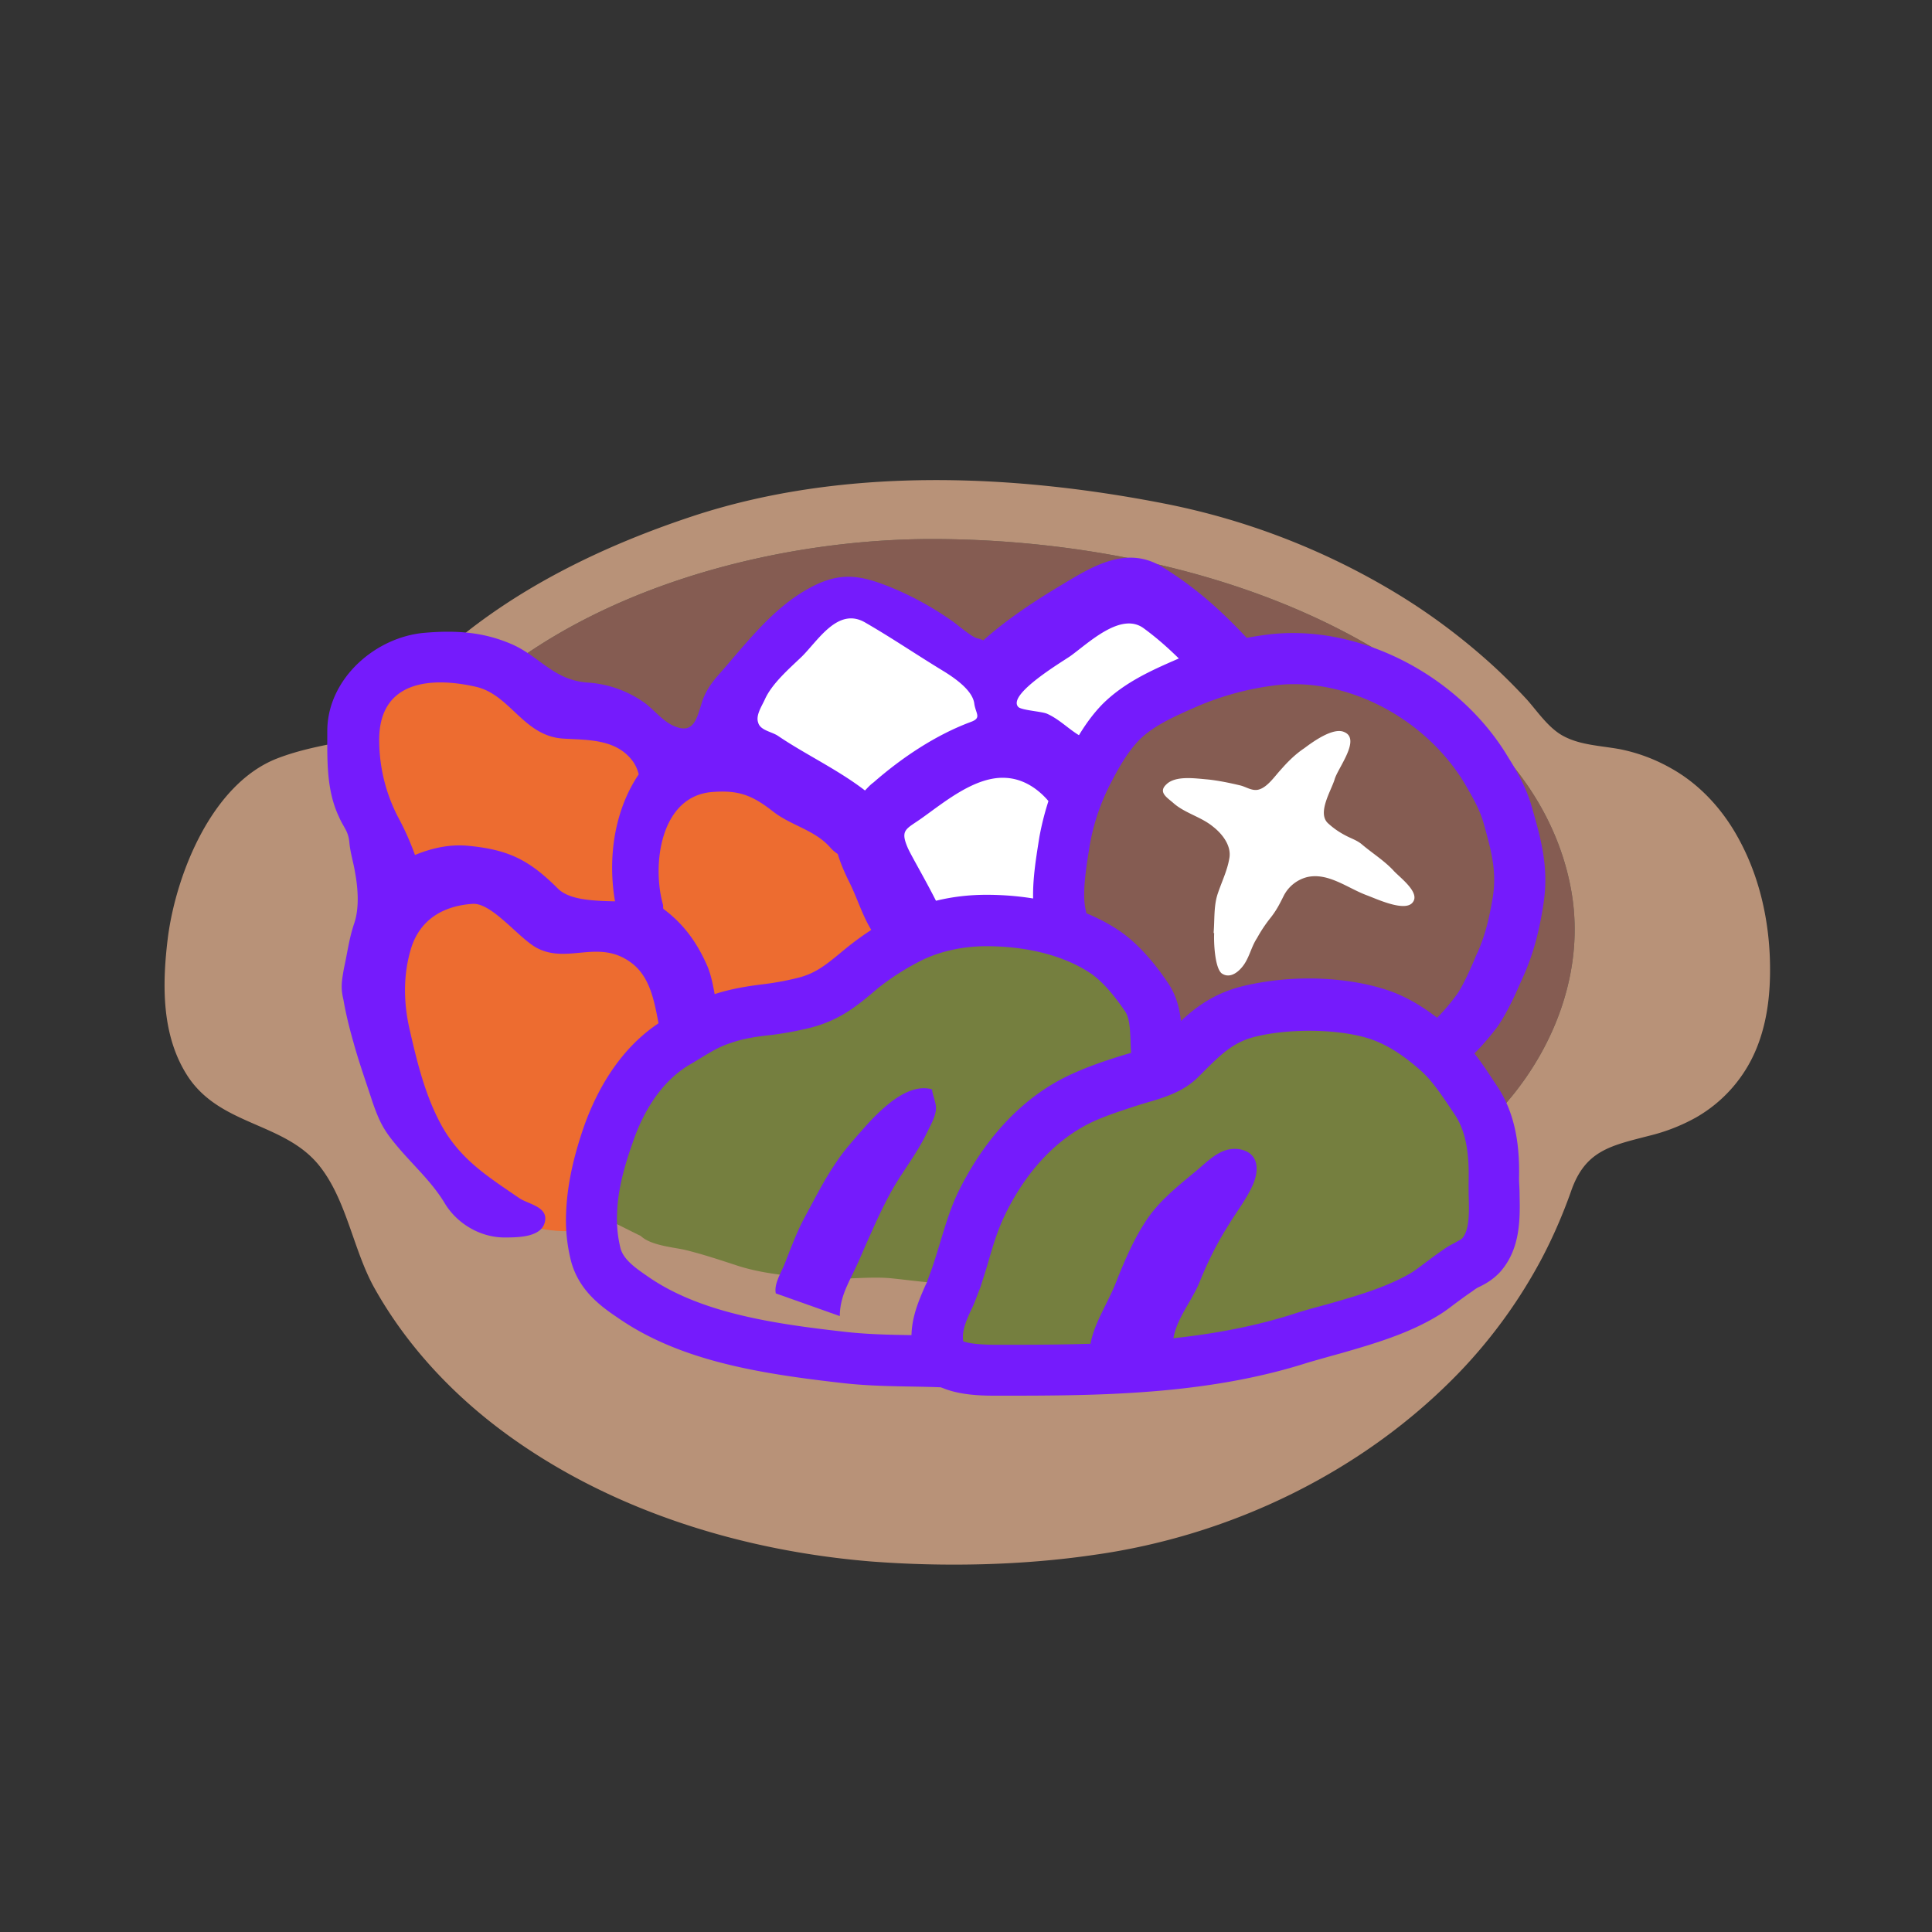 <svg id="bg_noc_pot-of-food" width="200" height="200" xmlns="http://www.w3.org/2000/svg" version="1.1" xmlns:xlink="http://www.w3.org/1999/xlink" xmlns:svgjs="http://svgjs.com/svgjs" class="bgs" preserveAspectRatio="xMidYMin slice"><rect width="100%" height="100%" fill="#333333" stroke="none"/><defs id="SvgjsDefs1329"/><rect id="rect_noc_pot-of-food" width="100%" height="100%" fill="none"/><svg id="th_noc_pot-of-food" preserveAspectRatio="xMidYMid meet" viewBox="-3.195 5.215 38.34 26.196" class="svg_thumb" data-uid="noc_pot-of-food" data-keyword="pot-of-food" data-complex="true" data-coll="noc" data-c="{&quot;855c52&quot;:[&quot;noc_pot-of-food_l_1&quot;,&quot;noc_pot-of-food_l_8&quot;],&quot;b89278&quot;:[&quot;noc_pot-of-food_l_2&quot;],&quot;ffffff&quot;:[&quot;noc_pot-of-food_l_3&quot;,&quot;noc_pot-of-food_l_9&quot;],&quot;ed6c30&quot;:[&quot;noc_pot-of-food_l_4&quot;,&quot;noc_pot-of-food_l_5&quot;,&quot;noc_pot-of-food_l_6&quot;],&quot;fcc21b&quot;:[&quot;noc_pot-of-food_l_7&quot;,&quot;noc_pot-of-food_l_10&quot;,&quot;noc_pot-of-food_l_12&quot;,&quot;noc_pot-of-food_l_13&quot;,&quot;noc_pot-of-food_l_15&quot;,&quot;noc_pot-of-food_l_16&quot;],&quot;757f3f&quot;:[&quot;noc_pot-of-food_l_11&quot;,&quot;noc_pot-of-food_l_14&quot;]}" data-colors="[&quot;#855c52&quot;,&quot;#b89278&quot;,&quot;#ffffff&quot;,&quot;#ed6c30&quot;,&quot;#fcc21b&quot;,&quot;#757f3f&quot;]" style="overflow: visible;"><path id="noc_pot-of-food_l_1" d="M4.08 16.28C5.43 11.71 10.97 9.86 15.24 9.84C19.29 9.83 24.12 11.04 26.81 14.32C27.41 15.05 27.83 15.91 27.99 16.84C28.32 18.74 27.34 20.69 25.83 21.85A11.63 11.63 0 0 1 21.17 24.01C20.24 24.21 19.28 24.35 18.32 24.43C17.1 24.53 15.83 24.51 14.61 24.42A27.05 27.05 0 0 1 11.42 24C9.48 23.61 7.37 23.04 5.82 21.78C5.11 21.2 4.55 20.34 4.25 19.47C3.94 18.57 3.8 17.21 4.08 16.28Z " data-color-original="#855c52" fill="#855c52" class="grays"/><path id="noc_pot-of-food_l_2" d="M31.93 18.52C31.95 17.6 31.77 16.64 31.32 15.81C31.01 15.23 30.55 14.71 29.95 14.38A3.4 3.4 0 0 0 28.95 14.01C28.56 13.94 28.18 13.93 27.85 13.76C27.55 13.61 27.33 13.28 27.11 13.03C26.86 12.76 26.6 12.5 26.33 12.26C25.78 11.77 25.19 11.33 24.57 10.95A14.15 14.15 0 0 0 19.88 9.13C16.85 8.54 13.5 8.41 10.54 9.39C8.76 9.98 7 10.83 5.58 12.09C5.28 12.36 4.99 12.66 4.74 12.99C4.52 13.27 4.31 13.52 4.01 13.72C3.91 13.77 3.83 13.82 3.73 13.84C3.24 13.93 2.75 14.02 2.29 14.2C1.01 14.71 0.31 16.47 0.14 17.72C0.02 18.67 0 19.71 0.55 20.53C1.2 21.48 2.43 21.42 3.12 22.25C3.69 22.94 3.81 23.96 4.25 24.73C4.9 25.88 5.82 26.85 6.88 27.62C8.96 29.13 11.54 29.92 14.09 30.13C15.53 30.24 17.08 30.21 18.51 30C21.24 29.62 23.89 28.34 25.8 26.34A10.1 10.1 0 0 0 27.41 24.1C27.63 23.68 27.82 23.24 27.98 22.79C28.26 21.97 28.77 21.88 29.54 21.68A3.69 3.69 0 0 0 30.46 21.32A2.79 2.79 0 0 0 31.67 19.93C31.85 19.48 31.92 19 31.93 18.52ZM4.08 16.28C5.43 11.71 10.97 9.86 15.24 9.84C19.29 9.83 24.12 11.04 26.81 14.32C27.41 15.05 27.83 15.91 27.99 16.84C28.32 18.74 27.34 20.69 25.83 21.85A11.63 11.63 0 0 1 21.17 24.01C20.24 24.21 19.28 24.35 18.32 24.43C17.1 24.53 15.83 24.51 14.61 24.42A27.05 27.05 0 0 1 11.42 24C9.48 23.61 7.37 23.04 5.82 21.78C5.11 21.2 4.55 20.34 4.25 19.47C3.94 18.57 3.8 17.21 4.08 16.28Z " data-color-original="#b89278" fill="#b89278" class="reds"/><path id="noc_pot-of-food_l_3" d="M11.35 13.7C11.31 13.37 11.61 12.95 11.78 12.67C11.99 12.31 12.26 11.84 12.56 11.54C12.81 11.29 13.48 11.1 13.83 11.16C14.03 11.19 14.29 11.35 14.48 11.43C14.81 11.58 15.18 11.76 15.5 11.94C15.77 12.1 16.27 12.55 16.63 12.41C16.87 12.32 17.14 12.05 17.38 11.93C17.76 11.74 18.15 11.57 18.52 11.37C18.74 11.25 19.08 10.97 19.35 10.97C19.75 10.97 20.09 11.3 20.38 11.53C20.59 11.69 20.81 11.81 21 11.99C21.19 12.17 21.33 12.38 21.5 12.58C21.66 12.77 22.14 13.18 22.15 13.45C22.16 13.72 21.33 14.06 21.12 14.15C20.77 14.29 20.4 14.35 20.05 14.47C19.76 14.57 19.35 14.58 19.09 14.74C18.68 14.98 18.61 15.77 18.48 16.18C18.4 16.43 18.34 16.61 18.34 16.88C18.33 17.24 18.01 17.45 17.72 17.64C17.33 17.91 16.93 18.09 16.51 18.29C16.12 18.48 15.89 18.53 15.46 18.53C15.05 18.54 15.01 18.45 14.89 18.05C14.72 17.51 14.64 16.97 14.41 16.45C14.29 16.18 14.14 15.93 14.04 15.66C13.95 15.46 13.91 15.2 13.73 15.05C13.51 14.85 13.19 14.7 12.94 14.52C12.75 14.39 12.59 14.2 12.37 14.15Z " data-color-original="#ffffff" fill="#ffffff" class="whites"/><path id="noc_pot-of-food_l_4" d="M4.9 17.39C4.87 17.25 4.84 17.1 4.79 16.97C4.61 16.54 4.66 16.06 4.52 15.63C4.35 15.09 4.1 14.6 4.09 14.01C4.08 13.39 4.19 12.99 4.68 12.58C4.98 12.34 5.24 12.1 5.65 12.12C6.53 12.14 7.12 12.81 7.84 13.21C8.15 13.39 8.54 13.32 8.88 13.43C9.42 13.62 9.65 14.08 9.62 14.63C9.58 15.16 9.51 15.74 9.52 16.27C9.53 16.59 9.67 17.16 9.32 17.37C9.13 17.48 8.83 17.48 8.62 17.45C7.94 17.37 7.4 16.9 6.77 16.69C6.15 16.49 5.8 17.01 5.49 17.45C5.39 17.57 5.16 17.96 5 17.67A1.05 1.05 0 0 1 4.9 17.39Z " data-color-original="#ed6c30" fill="#ed6c30" class="reds"/><path id="noc_pot-of-food_l_5" d="M4.42 19.36C4.42 20.22 4.88 20.78 5.25 21.51C5.67 22.33 6.14 22.96 7.01 23.36C7.51 23.59 8.17 23.64 8.7 23.49C9.51 23.25 9.93 22.61 10.21 21.84C10.5 21.04 10.48 20.16 10.29 19.34C10.23 19.05 10.33 18.72 10.24 18.46C10.13 18.13 9.74 17.92 9.44 17.82C9.12 17.7 8.7 17.78 8.36 17.77C7.93 17.76 7.58 17.37 7.28 17.07C7.09 16.88 6.92 16.68 6.65 16.62C6.2 16.54 5.56 16.58 5.2 16.89C4.5 17.51 4.43 18.48 4.42 19.35Z " data-color-original="#ed6c30" fill="#ed6c30" class="reds"/><path id="noc_pot-of-food_l_6" d="M9.19 16.94C9.18 17.81 9.64 18.37 10.01 19.1C10.43 19.92 10.91 20.54 11.78 20.95A2.55 2.55 0 0 0 13.46 21.08C14.27 20.83 14.69 20.2 14.97 19.43C15.21 18.8 15.21 17.85 14.95 17.21A4.79 4.79 0 0 0 14.21 15.99C13.91 15.64 13.54 15.33 13.19 15.04C13.01 14.89 12.86 14.76 12.64 14.66C12.42 14.55 12.17 14.57 11.95 14.48C11.76 14.41 11.63 14.25 11.42 14.21C10.97 14.12 10.32 14.16 9.97 14.48C9.26 15.1 9.19 16.07 9.19 16.94Z " data-color-original="#ed6c30" fill="#ed6c30" class="reds"/><path id="noc_pot-of-food_l_7" d="M22.17 12.44C22.06 12.34 21.96 12.25 21.89 12.18C21.27 11.48 20.69 10.9 19.88 10.4C19.16 9.95 18.47 10.39 17.84 10.77C17.42 11.02 16.81 11.41 16.32 11.85C16.29 11.84 16.25 11.82 16.2 11.81C16.09 11.79 15.77 11.51 15.69 11.46A6.28 6.28 0 0 0 14.63 10.86C13.93 10.56 13.5 10.45 12.82 10.84C12.11 11.24 11.59 11.94 11.06 12.54C10.91 12.71 10.78 12.9 10.72 13.13C10.64 13.37 10.58 13.68 10.26 13.58C9.99 13.5 9.83 13.27 9.61 13.1A2.19 2.19 0 0 0 8.49 12.69C7.78 12.65 7.51 12.15 6.92 11.91C6.37 11.68 5.83 11.65 5.24 11.7C4.25 11.78 3.3 12.62 3.3 13.65C3.3 14.23 3.28 14.82 3.53 15.35C3.63 15.58 3.72 15.63 3.74 15.88C3.76 16.08 3.82 16.26 3.85 16.45C3.91 16.77 3.94 17.17 3.83 17.48C3.73 17.78 3.7 18.05 3.63 18.36C3.59 18.6 3.56 18.73 3.62 18.98C3.67 19.27 3.74 19.55 3.82 19.83C3.93 20.23 4.07 20.62 4.2 21.02C4.32 21.36 4.4 21.54 4.63 21.82C4.96 22.23 5.36 22.57 5.63 23.02C5.87 23.42 6.32 23.69 6.79 23.7C7.05 23.7 7.56 23.71 7.62 23.38C7.68 23.09 7.29 23.04 7.11 22.92C6.5 22.5 5.96 22.17 5.58 21.5C5.25 20.91 5.09 20.25 4.94 19.6C4.81 19.05 4.8 18.48 4.97 17.94C5.15 17.39 5.6 17.12 6.18 17.08C6.56 17.05 7.09 17.75 7.45 17.95C8.08 18.29 8.7 17.75 9.36 18.27C9.92 18.72 9.79 19.64 10.1 20.23C10.48 20.95 11.57 20.31 11.19 19.59C10.99 19.22 11.01 18.71 10.84 18.31C10.63 17.83 10.36 17.47 9.97 17.18C9.96 17.15 9.97 17.12 9.96 17.09C9.74 16.3 9.91 14.94 10.94 14.86C11.46 14.82 11.73 14.92 12.15 15.25C12.51 15.53 12.97 15.61 13.28 15.96A0.69 0.69 0 0 0 13.43 16.09C13.48 16.26 13.56 16.45 13.66 16.65C13.82 16.97 13.92 17.32 14.11 17.62C14.17 17.73 14.27 17.8 14.33 17.9C14.42 18.05 14.44 18.23 14.53 18.38C14.6 18.51 14.67 18.74 14.84 18.75C14.97 18.76 15.16 18.68 15.28 18.63C15.43 18.56 15.6 18.52 15.72 18.43C16.13 18.15 14.98 16.33 14.82 15.97C14.66 15.6 14.79 15.6 15.11 15.37C15.56 15.05 16.17 14.54 16.77 14.58C17.12 14.6 17.41 14.8 17.62 15.05C17.81 15.28 18.06 15.86 18.43 15.55C18.58 15.42 18.7 15.25 18.84 15.11A0.67 0.67 0 0 0 18.98 14.92C19.23 14.4 18.54 13.94 18.18 13.71C17.98 13.58 17.81 13.41 17.59 13.31C17.49 13.26 17.07 13.24 17.01 13.17C16.79 12.92 17.91 12.26 18.05 12.16C18.41 11.9 19.05 11.28 19.5 11.61C20.39 12.26 20.97 13.12 21.76 13.85C21.99 14.06 22.37 13.79 22.57 13.65C23.07 13.27 22.56 12.8 22.17 12.45ZM9.01 17.03C8.56 17.02 8.12 17 7.89 16.79C7.33 16.23 6.93 16.01 6.12 15.93C5.74 15.89 5.38 15.97 5.04 16.11A5.43 5.43 0 0 0 4.7 15.35A3.33 3.33 0 0 1 4.33 13.86C4.31 12.62 5.4 12.58 6.24 12.77C6.93 12.92 7.19 13.75 7.98 13.8C8.46 13.83 9.04 13.8 9.37 14.26A0.75 0.75 0 0 1 9.48 14.51C9 15.22 8.86 16.16 9.01 17.03ZM14.14 14.67C14.07 14.72 14.02 14.78 13.97 14.83C13.44 14.42 12.78 14.11 12.25 13.75C12.12 13.66 11.89 13.64 11.85 13.48C11.8 13.34 11.92 13.16 11.98 13.03C12.12 12.71 12.47 12.41 12.72 12.17C13.05 11.84 13.44 11.18 13.98 11.5C14.5 11.8 15 12.14 15.51 12.45C15.74 12.59 16.11 12.84 16.14 13.11C16.17 13.31 16.29 13.39 16.07 13.47C15.37 13.73 14.7 14.18 14.14 14.67Z " data-color-original="#fcc21b" fill="#751bfc" class="oranges"/><path id="noc_pot-of-food_l_8" d="M21.34 12.43C21.21 12.46 21.07 12.48 20.95 12.51C20.72 12.55 20.54 12.63 20.32 12.71C19.85 12.88 19.47 13.06 19.11 13.42C18.84 13.69 18.69 14 18.49 14.3C18.38 14.47 18.34 14.65 18.27 14.83C18.19 15.03 18.08 15.19 18.02 15.4C17.93 15.71 17.86 16.02 17.84 16.34C17.81 16.71 17.94 17.04 18 17.4C18.03 17.57 18.07 17.72 18.15 17.88C18.23 18.07 18.23 18.27 18.31 18.46C18.46 18.81 18.71 19.11 18.95 19.4C19.2 19.69 19.49 19.93 19.79 20.17C20.27 20.56 20.84 20.68 21.45 20.77C22.06 20.87 22.66 20.75 23.28 20.73A5.55 5.55 0 0 0 24.71 20.5C25.05 20.4 25.42 20.3 25.7 20.1C26.04 19.85 26.19 19.51 26.39 19.14C26.59 18.78 26.67 18.37 26.79 17.97C26.89 17.61 26.97 17.23 26.97 16.84C26.95 15.84 26.91 14.75 26.21 13.95C25.41 13.05 23.97 12.37 22.78 12.26C22.32 12.22 21.82 12.33 21.35 12.42Z " data-color-original="#855c52" fill="#855c52" class="grays"/><path id="noc_pot-of-food_l_9" d="M20.89 17.66V17.64C20.91 17.39 20.89 17.12 20.97 16.88C21.05 16.64 21.16 16.42 21.2 16.18C21.25 15.93 21.06 15.69 20.88 15.55C20.64 15.35 20.31 15.28 20.08 15.07C19.95 14.96 19.79 14.86 19.95 14.71C20.13 14.53 20.52 14.59 20.76 14.61C20.97 14.63 21.21 14.68 21.42 14.73C21.54 14.76 21.66 14.85 21.79 14.81C21.96 14.76 22.1 14.55 22.22 14.42C22.36 14.26 22.51 14.11 22.69 13.99C22.85 13.87 23.26 13.57 23.48 13.67C23.82 13.81 23.35 14.39 23.29 14.61C23.22 14.84 22.93 15.29 23.17 15.49C23.28 15.59 23.4 15.67 23.54 15.74C23.64 15.79 23.73 15.82 23.82 15.89C24.03 16.07 24.26 16.21 24.45 16.41C24.56 16.54 25 16.85 24.84 17.05C24.69 17.25 24.12 16.98 23.93 16.91C23.55 16.77 23.16 16.45 22.74 16.55A0.72 0.72 0 0 0 22.28 16.92C22.19 17.1 22.13 17.22 22 17.38A2.81 2.81 0 0 0 21.75 17.76C21.65 17.91 21.61 18.09 21.52 18.24C21.44 18.38 21.24 18.59 21.05 18.46C20.91 18.35 20.89 17.83 20.9 17.66Z " data-color-original="#ffffff" fill="#ffffff" class="whites"/><path id="noc_pot-of-food_l_10" d="M23.05 21.28C22.12 21.28 21.1 21.04 19.84 20.53A2.4 2.4 0 0 1 19.34 20.25A5.38 5.38 0 0 1 18.87 19.84L18.75 19.73C18.27 19.29 17.92 18.85 17.71 18.42C17.52 18.01 17.39 17.65 17.34 17.33C17.25 16.82 17.36 16.21 17.43 15.76C17.53 15.21 17.71 14.69 17.96 14.2C18.15 13.83 18.36 13.45 18.68 13.12C19.11 12.69 19.65 12.45 20.13 12.24A6.67 6.67 0 0 1 21.93 11.74C23.74 11.5 25.76 12.53 26.74 14.18C26.93 14.48 27.11 14.81 27.21 15.18C27.39 15.81 27.55 16.38 27.43 17.11C27.34 17.69 27.21 18.13 27.03 18.53L26.98 18.64C26.86 18.92 26.7 19.26 26.52 19.52C25.64 20.69 24.47 21.28 23.05 21.28ZM22.48 12.72C22.34 12.72 22.2 12.73 22.06 12.75A5.71 5.71 0 0 0 20.59 13.15C20.11 13.36 19.7 13.54 19.41 13.83C19.19 14.06 19.02 14.35 18.86 14.66A4.25 4.25 0 0 0 18.43 15.92C18.37 16.3 18.28 16.82 18.34 17.15C18.38 17.38 18.48 17.66 18.63 17.98C18.78 18.28 19.06 18.63 19.44 18.97L19.56 19.08C19.69 19.2 19.81 19.32 19.95 19.42C20.05 19.49 20.14 19.55 20.23 19.58C21.35 20.04 22.27 20.26 23.05 20.26C24.15 20.26 25.02 19.82 25.7 18.9C25.82 18.74 25.95 18.45 26.05 18.22L26.1 18.1C26.25 17.79 26.35 17.43 26.43 16.94C26.51 16.43 26.4 16.03 26.25 15.49C26.17 15.2 26.02 14.95 25.87 14.69C25.16 13.51 23.8 12.72 22.48 12.72Z " data-color-original="#fcc21b" fill="#751bfc" class="oranges"/><path id="noc_pot-of-food_l_11" d="M8.6 23.22C8.61 22 9.14 20.46 10.25 19.82C10.55 19.64 10.82 19.47 11.14 19.36C11.66 19.18 12.22 19.18 12.75 19.05C13.24 18.93 13.52 18.69 13.9 18.37A5.69 5.69 0 0 1 14.76 17.8C15.24 17.53 15.82 17.41 16.38 17.41C17.2 17.41 18.09 17.59 18.77 18.07C19.08 18.29 19.34 18.62 19.55 18.92C19.76 19.23 19.74 19.62 19.76 19.97A4.72 4.72 0 0 1 19.62 21.56C19.47 22.11 19.37 22.67 19.21 23.21C19.11 23.54 19.01 23.88 18.83 24.16C18.65 24.44 18.41 24.39 18.1 24.45C17.85 24.5 17.6 24.54 17.35 24.58C16.87 24.65 16.39 24.62 15.9 24.62C15.42 24.63 14.97 24.56 14.49 24.51C14.06 24.47 13.61 24.54 13.17 24.51C12.58 24.48 11.93 24.43 11.38 24.24C11.04 24.13 10.71 24.02 10.37 23.94C10.12 23.89 9.71 23.85 9.52 23.67C9.21 23.52 8.91 23.36 8.6 23.22Z " data-color-original="#757f3f" fill="#757f3f" class="yellows"/><path id="noc_pot-of-food_l_12" d="M16.82 26.73C16.68 26.73 16.53 26.72 16.39 26.72C16.18 26.71 15.98 26.7 15.77 26.69C15.07 26.64 14.33 26.68 13.53 26.59C11.96 26.41 10.32 26.17 9.06 25.29C8.67 25.03 8.29 24.72 8.14 24.18A3.29 3.29 0 0 1 8.04 23.2C8.06 22.69 8.17 22.14 8.4 21.48C8.64 20.81 9.11 19.9 10 19.37L10.14 19.29C10.4 19.14 10.66 18.98 10.99 18.87C11.33 18.76 11.66 18.71 11.99 18.67C12.22 18.64 12.43 18.6 12.63 18.55C13 18.46 13.21 18.28 13.56 17.99A5.91 5.91 0 0 1 14.51 17.35C15.05 17.06 15.69 16.9 16.38 16.9C17.43 16.9 18.39 17.17 19.07 17.65C19.47 17.94 19.78 18.35 19.97 18.63C20.23 19 20.25 19.41 20.26 19.74C20.27 19.8 20.27 19.86 20.27 19.93A5.23 5.23 0 0 1 20.11 21.69C20.05 21.9 20 22.12 19.95 22.34C19.87 22.67 19.79 23.02 19.69 23.36C19.62 23.59 19.58 23.83 19.54 24.09C19.48 24.49 19.42 24.91 19.22 25.34L19.15 25.51C19 25.87 18.83 26.27 18.23 26.51C17.74 26.7 17.22 26.73 16.82 26.73ZM16.38 17.92C15.87 17.92 15.38 18.04 15 18.25A4.87 4.87 0 0 0 14.22 18.76C13.81 19.11 13.47 19.39 12.88 19.54A7.04 7.04 0 0 1 12.13 19.68C11.84 19.71 11.56 19.75 11.31 19.84C11.08 19.91 10.89 20.03 10.66 20.17L10.51 20.26C9.88 20.62 9.53 21.31 9.36 21.82C9.16 22.38 9.06 22.83 9.05 23.24C9.04 23.49 9.07 23.72 9.12 23.92C9.18 24.13 9.39 24.29 9.64 24.46C10.7 25.21 12.2 25.42 13.64 25.58C14.41 25.66 15.14 25.62 15.84 25.67C16.03 25.68 16.22 25.7 16.41 25.7C16.55 25.71 16.68 25.71 16.82 25.71C17.15 25.71 17.53 25.69 17.86 25.57C18.05 25.49 18.09 25.42 18.21 25.12C18.24 25.06 18.27 24.99 18.29 24.93C18.43 24.62 18.48 24.29 18.54 23.94C18.58 23.66 18.63 23.37 18.72 23.07C18.81 22.76 18.88 22.45 18.96 22.12C19.01 21.89 19.06 21.66 19.12 21.43C19.25 20.96 19.29 20.49 19.25 20.01A5.36 5.36 0 0 1 19.24 19.79C19.23 19.55 19.22 19.34 19.13 19.21C18.98 18.99 18.75 18.68 18.48 18.48C17.96 18.12 17.22 17.92 16.37 17.92Z " data-color-original="#fcc21b" fill="#751bfc" class="oranges"/><path id="noc_pot-of-food_l_13" d="M12.2 24.81C12.16 24.61 12.32 24.38 12.39 24.19C12.51 23.88 12.63 23.56 12.79 23.27C13.06 22.77 13.3 22.28 13.68 21.84C14.01 21.46 14.69 20.59 15.3 20.76C15.31 20.87 15.38 21.02 15.38 21.13C15.38 21.3 15.26 21.49 15.19 21.64C15 22.04 14.7 22.41 14.49 22.79C14.25 23.23 14.05 23.7 13.85 24.16C13.68 24.55 13.47 24.84 13.47 25.27V25.26Z " data-color-original="#fcc21b" fill="#751bfc" class="oranges"/><path id="noc_pot-of-food_l_14" d="M15.66 24.79C15.7 24.7 15.74 24.6 15.77 24.51C15.95 24.02 16.05 23.52 16.28 23.04C16.7 22.14 17.38 21.33 18.3 20.91C18.61 20.77 18.95 20.67 19.27 20.56C19.58 20.46 19.98 20.38 20.22 20.15C20.64 19.73 20.97 19.37 21.57 19.21C22.35 19.01 23.45 19.01 24.22 19.29C24.63 19.44 24.99 19.7 25.32 19.99C25.63 20.26 25.86 20.63 26.09 20.98C26.4 21.43 26.46 21.99 26.45 22.52C26.44 23.02 26.55 23.65 26.19 24.05C26.07 24.18 25.88 24.25 25.73 24.35C25.51 24.5 25.32 24.67 25.1 24.81C24.37 25.27 23.43 25.44 22.62 25.7C20.72 26.31 18.68 26.33 16.69 26.34C16.35 26.34 15.55 26.35 15.44 25.96C15.32 25.52 15.5 25.16 15.66 24.79Z " data-color-original="#757f3f" fill="#757f3f" class="yellows"/><path id="noc_pot-of-food_l_15" d="M18.43 25.95C18.45 25.5 18.78 25.03 18.94 24.62C19.1 24.21 19.3 23.74 19.54 23.38C19.81 22.96 20.22 22.65 20.59 22.34C20.82 22.14 21.07 21.89 21.41 21.95C21.78 22.02 21.8 22.35 21.67 22.65C21.55 22.93 21.33 23.21 21.18 23.46C20.94 23.84 20.76 24.21 20.6 24.61C20.41 25.06 20.03 25.44 20.08 25.97V25.95Z " data-color-original="#fcc21b" fill="#751bfc" class="oranges"/><path id="noc_pot-of-food_l_16" d="M16.59 26.84C16.16 26.84 15.15 26.84 14.95 26.09C14.79 25.51 15 25.04 15.17 24.65L15.2 24.59C15.23 24.5 15.26 24.42 15.29 24.34C15.35 24.17 15.4 24 15.45 23.84C15.55 23.51 15.65 23.16 15.81 22.82C16.19 22.04 16.89 20.99 18.09 20.45C18.42 20.3 18.75 20.19 19.07 20.09C19.17 20.06 19.24 20.04 19.31 20.02C19.51 19.96 19.76 19.89 19.85 19.79L19.93 19.71C20.34 19.29 20.74 18.9 21.44 18.72C21.84 18.62 22.31 18.56 22.78 18.56C23.2 18.56 23.82 18.61 24.39 18.81C24.81 18.96 25.21 19.22 25.65 19.61C25.98 19.89 26.22 20.25 26.43 20.57L26.51 20.69C26.93 21.31 26.96 22.04 26.95 22.53C26.95 22.63 26.96 22.72 26.96 22.82C26.97 23.31 26.99 23.92 26.57 24.39C26.43 24.54 26.27 24.63 26.14 24.69C26.1 24.71 26.06 24.74 26.02 24.77A6.48 6.48 0 0 0 25.78 24.94C25.64 25.04 25.51 25.15 25.36 25.24C24.76 25.61 24.07 25.81 23.41 26C23.19 26.06 22.98 26.12 22.77 26.18C20.75 26.83 18.59 26.84 16.69 26.84H16.59ZM15.92 25.76C15.99 25.79 16.17 25.83 16.59 25.83H16.66C18.52 25.83 20.59 25.82 22.47 25.22C22.68 25.15 22.91 25.09 23.13 25.03C23.73 24.86 24.35 24.68 24.83 24.39C24.95 24.31 25.05 24.23 25.16 24.15C25.25 24.08 25.35 24.01 25.45 23.94C25.52 23.89 25.59 23.85 25.67 23.81C25.72 23.78 25.8 23.74 25.82 23.72C25.97 23.55 25.96 23.2 25.95 22.86A12.92 12.92 0 0 1 25.95 22.52C25.96 21.95 25.87 21.56 25.68 21.27L25.6 21.15C25.41 20.87 25.22 20.58 24.99 20.38C24.65 20.08 24.35 19.89 24.05 19.78C23.45 19.56 22.41 19.54 21.7 19.72C21.27 19.83 21.03 20.07 20.66 20.44L20.58 20.52C20.3 20.8 19.92 20.92 19.61 21.01L19.44 21.06C19.1 21.17 18.79 21.27 18.52 21.39C17.6 21.81 17.04 22.64 16.74 23.27C16.61 23.54 16.52 23.83 16.43 24.14C16.38 24.32 16.32 24.5 16.26 24.69C16.22 24.79 16.18 24.9 16.14 25L16.11 25.07C15.97 25.36 15.89 25.56 15.92 25.76Z " data-color-original="#fcc21b" fill="#751bfc" class="oranges"/></svg></svg>